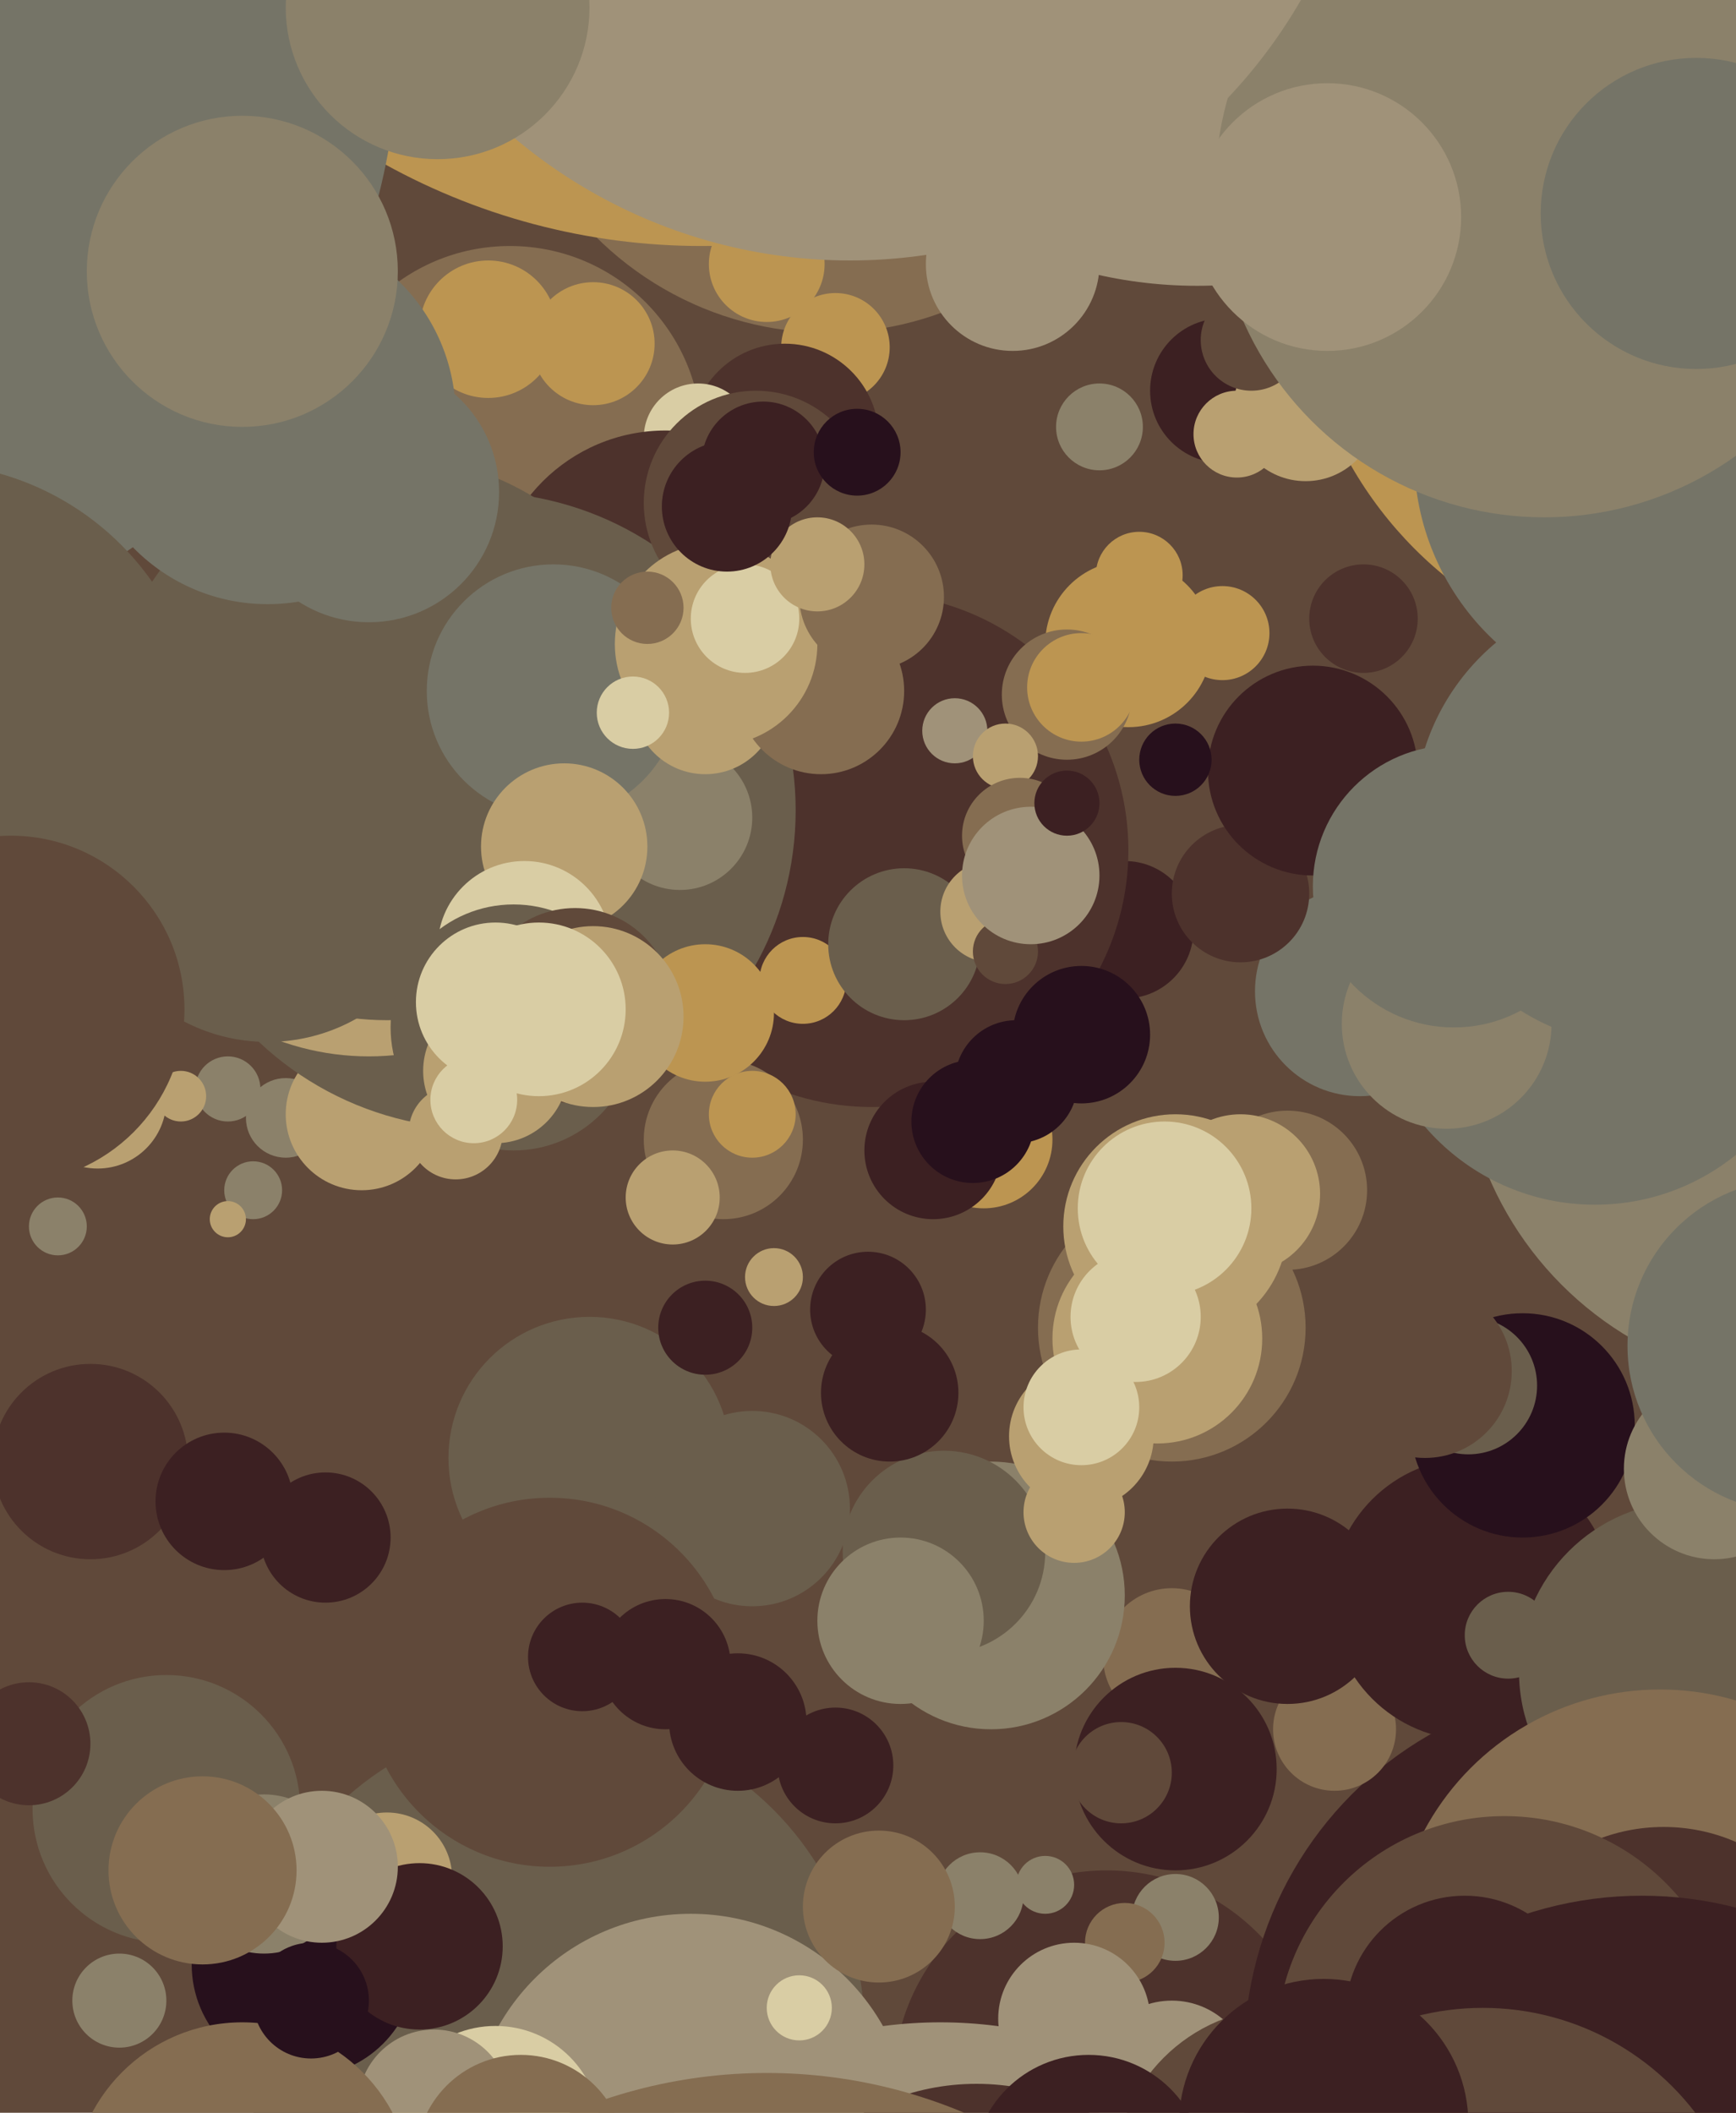 <svg xmlns="http://www.w3.org/2000/svg" width="480px" height="584px">
  <rect width="480" height="584" fill="rgb(96,73,58)"/>
  <circle cx="311" cy="257" r="19" fill="rgb(60,32,34)"/>
  <circle cx="376" cy="274" r="29" fill="rgb(117,116,103)"/>
  <circle cx="312" cy="178" r="23" fill="rgb(188,149,81)"/>
  <circle cx="241" cy="235" r="71" fill="rgb(77,50,44)"/>
  <circle cx="229" cy="1" r="91" fill="rgb(133,109,81)"/>
  <circle cx="469" cy="74" r="110" fill="rgb(188,149,81)"/>
  <circle cx="231" cy="96" r="15" fill="rgb(188,149,81)"/>
  <circle cx="163" cy="403" r="39" fill="rgb(106,94,76)"/>
  <circle cx="343" cy="247" r="19" fill="rgb(77,50,44)"/>
  <circle cx="222" cy="271" r="12" fill="rgb(188,149,81)"/>
  <circle cx="153" cy="561" r="86" fill="rgb(106,94,76)"/>
  <circle cx="191" cy="590" r="61" fill="rgb(160,146,121)"/>
  <circle cx="461" cy="126" r="70" fill="rgb(117,116,103)"/>
  <circle cx="306" cy="576" r="59" fill="rgb(77,50,44)"/>
  <circle cx="324" cy="458" r="19" fill="rgb(133,109,81)"/>
  <circle cx="499" cy="288" r="95" fill="rgb(139,129,106)"/>
  <circle cx="446" cy="568" r="102" fill="rgb(60,32,34)"/>
  <circle cx="250" cy="261" r="21" fill="rgb(106,94,76)"/>
  <circle cx="299" cy="286" r="19" fill="rgb(39,16,28)"/>
  <circle cx="325" cy="530" r="12" fill="rgb(139,129,106)"/>
  <circle cx="107" cy="519" r="18" fill="rgb(185,160,113)"/>
  <circle cx="141" cy="121" r="53" fill="rgb(133,109,81)"/>
  <circle cx="79" cy="309" r="11" fill="rgb(139,129,106)"/>
  <circle cx="274" cy="441" r="37" fill="rgb(139,129,106)"/>
  <circle cx="231" cy="488" r="16" fill="rgb(60,32,34)"/>
  <circle cx="369" cy="478" r="17" fill="rgb(133,109,81)"/>
  <circle cx="271" cy="524" r="12" fill="rgb(139,129,106)"/>
  <circle cx="208" cy="417" r="27" fill="rgb(106,94,76)"/>
  <circle cx="261" cy="429" r="28" fill="rgb(106,94,76)"/>
  <circle cx="217" cy="121" r="26" fill="rgb(77,50,44)"/>
  <circle cx="193" cy="121" r="15" fill="rgb(217,205,164)"/>
  <circle cx="184" cy="167" r="48" fill="rgb(77,50,44)"/>
  <circle cx="311" cy="537" r="11" fill="rgb(133,109,81)"/>
  <circle cx="137" cy="589" r="29" fill="rgb(217,205,164)"/>
  <circle cx="243" cy="527" r="21" fill="rgb(133,109,81)"/>
  <circle cx="246" cy="385" r="19" fill="rgb(60,32,34)"/>
  <circle cx="100" cy="308" r="21" fill="rgb(185,160,113)"/>
  <circle cx="84" cy="543" r="31" fill="rgb(39,16,28)"/>
  <circle cx="132" cy="224" r="88" fill="rgb(106,94,76)"/>
  <circle cx="249" cy="448" r="23" fill="rgb(139,129,106)"/>
  <circle cx="116" cy="538" r="23" fill="rgb(60,32,34)"/>
  <circle cx="363" cy="213" r="29" fill="rgb(60,32,34)"/>
  <circle cx="325" cy="210" r="10" fill="rgb(39,16,28)"/>
  <circle cx="324" cy="367" r="37" fill="rgb(133,109,81)"/>
  <circle cx="441" cy="271" r="62" fill="rgb(117,116,103)"/>
  <circle cx="195" cy="367" r="13" fill="rgb(60,32,34)"/>
  <circle cx="400" cy="283" r="29" fill="rgb(139,129,106)"/>
  <circle cx="331" cy="-46" r="125" fill="rgb(160,146,121)"/>
  <circle cx="407" cy="442" r="39" fill="rgb(60,32,34)"/>
  <circle cx="102" cy="219" r="73" fill="rgb(185,160,113)"/>
  <circle cx="194" cy="-113" r="181" fill="rgb(188,149,81)"/>
  <circle cx="107" cy="204" r="78" fill="rgb(106,94,76)"/>
  <circle cx="188" cy="226" r="20" fill="rgb(139,129,106)"/>
  <circle cx="272" cy="315" r="19" fill="rgb(188,149,81)"/>
  <circle cx="214" cy="353" r="8" fill="rgb(185,160,113)"/>
  <circle cx="120" cy="582" r="21" fill="rgb(160,146,121)"/>
  <circle cx="153" cy="191" r="35" fill="rgb(117,116,103)"/>
  <circle cx="281" cy="299" r="17" fill="rgb(39,16,28)"/>
  <circle cx="356" cy="329" r="22" fill="rgb(133,109,81)"/>
  <circle cx="402" cy="245" r="39" fill="rgb(117,116,103)"/>
  <circle cx="156" cy="234" r="23" fill="rgb(185,160,113)"/>
  <circle cx="212" cy="73" r="16" fill="rgb(188,149,81)"/>
  <circle cx="467" cy="462" r="47" fill="rgb(106,94,76)"/>
  <circle cx="459" cy="541" r="74" fill="rgb(133,109,81)"/>
  <circle cx="324" cy="575" r="22" fill="rgb(160,146,121)"/>
  <circle cx="145" cy="262" r="24" fill="rgb(217,205,164)"/>
  <circle cx="195" cy="194" r="20" fill="rgb(185,160,113)"/>
  <circle cx="142" cy="284" r="34" fill="rgb(106,94,76)"/>
  <circle cx="227" cy="191" r="23" fill="rgb(133,109,81)"/>
  <circle cx="258" cy="318" r="19" fill="rgb(60,32,34)"/>
  <circle cx="421" cy="394" r="31" fill="rgb(39,16,28)"/>
  <circle cx="338" cy="108" r="20" fill="rgb(60,32,34)"/>
  <circle cx="159" cy="278" r="27" fill="rgb(96,73,58)"/>
  <circle cx="74" cy="238" r="50" fill="rgb(106,94,76)"/>
  <circle cx="377" cy="171" r="15" fill="rgb(77,50,44)"/>
  <circle cx="274" cy="252" r="14" fill="rgb(185,160,113)"/>
  <circle cx="-59" cy="12" r="169" fill="rgb(117,116,103)"/>
  <circle cx="474" cy="406" r="25" fill="rgb(139,129,106)"/>
  <circle cx="361" cy="113" r="20" fill="rgb(185,160,113)"/>
  <circle cx="209" cy="139" r="31" fill="rgb(96,73,58)"/>
  <circle cx="198" cy="178" r="28" fill="rgb(185,160,113)"/>
  <circle cx="137" cy="296" r="20" fill="rgb(185,160,113)"/>
  <circle cx="25" cy="404" r="27" fill="rgb(77,50,44)"/>
  <circle cx="260" cy="680" r="121" fill="rgb(160,146,121)"/>
  <circle cx="325" cy="489" r="28" fill="rgb(60,32,34)"/>
  <circle cx="297" cy="558" r="21" fill="rgb(160,146,121)"/>
  <circle cx="346" cy="94" r="14" fill="rgb(96,73,58)"/>
  <circle cx="295" cy="192" r="18" fill="rgb(133,109,81)"/>
  <circle cx="102" cy="136" r="36" fill="rgb(117,116,103)"/>
  <circle cx="320" cy="370" r="29" fill="rgb(185,160,113)"/>
  <circle cx="325" cy="339" r="31" fill="rgb(185,160,113)"/>
  <circle cx="460" cy="555" r="50" fill="rgb(77,50,44)"/>
  <circle cx="70" cy="329" r="8" fill="rgb(139,129,106)"/>
  <circle cx="343" cy="330" r="22" fill="rgb(185,160,113)"/>
  <circle cx="200" cy="315" r="22" fill="rgb(133,109,81)"/>
  <circle cx="208" cy="308" r="12" fill="rgb(188,149,81)"/>
  <circle cx="264" cy="202" r="9" fill="rgb(160,146,121)"/>
  <circle cx="46" cy="500" r="37" fill="rgb(106,94,76)"/>
  <circle cx="8" cy="482" r="17" fill="rgb(77,50,44)"/>
  <circle cx="186" cy="331" r="13" fill="rgb(185,160,113)"/>
  <circle cx="73" cy="518" r="22" fill="rgb(139,129,106)"/>
  <circle cx="89" cy="516" r="21" fill="rgb(160,146,121)"/>
  <circle cx="270" cy="641" r="65" fill="rgb(77,50,44)"/>
  <circle cx="314" cy="364" r="18" fill="rgb(217,205,164)"/>
  <circle cx="67" cy="606" r="47" fill="rgb(133,109,81)"/>
  <circle cx="195" cy="280" r="19" fill="rgb(188,149,81)"/>
  <circle cx="63" cy="301" r="9" fill="rgb(139,129,106)"/>
  <circle cx="427" cy="52" r="91" fill="rgb(139,129,106)"/>
  <circle cx="137" cy="277" r="22" fill="rgb(217,205,164)"/>
  <circle cx="62" cy="415" r="19" fill="rgb(60,32,34)"/>
  <circle cx="179" cy="168" r="10" fill="rgb(133,109,81)"/>
  <circle cx="416" cy="565" r="63" fill="rgb(96,73,58)"/>
  <circle cx="211" cy="128" r="17" fill="rgb(60,32,34)"/>
  <circle cx="454" cy="628" r="104" fill="rgb(60,32,34)"/>
  <circle cx="175" cy="197" r="10" fill="rgb(217,205,164)"/>
  <circle cx="235" cy="-72" r="144" fill="rgb(160,146,121)"/>
  <circle cx="164" cy="281" r="25" fill="rgb(185,160,113)"/>
  <circle cx="405" cy="557" r="33" fill="rgb(60,32,34)"/>
  <circle cx="367" cy="60" r="37" fill="rgb(160,146,121)"/>
  <circle cx="121" cy="2" r="42" fill="rgb(139,129,106)"/>
  <circle cx="63" cy="337" r="5" fill="rgb(185,160,113)"/>
  <circle cx="152" cy="465" r="51" fill="rgb(96,73,58)"/>
  <circle cx="269" cy="310" r="17" fill="rgb(39,16,28)"/>
  <circle cx="135" cy="91" r="19" fill="rgb(188,149,81)"/>
  <circle cx="206" cy="171" r="15" fill="rgb(217,205,164)"/>
  <circle cx="50" cy="303" r="7" fill="rgb(185,160,113)"/>
  <circle cx="240" cy="362" r="16" fill="rgb(60,32,34)"/>
  <circle cx="33" cy="553" r="13" fill="rgb(139,129,106)"/>
  <circle cx="184" cy="460" r="18" fill="rgb(60,32,34)"/>
  <circle cx="144" cy="597" r="29" fill="rgb(133,109,81)"/>
  <circle cx="-21" cy="205" r="77" fill="rgb(106,94,76)"/>
  <circle cx="27" cy="304" r="19" fill="rgb(185,160,113)"/>
  <circle cx="56" cy="517" r="26" fill="rgb(133,109,81)"/>
  <circle cx="161" cy="458" r="15" fill="rgb(60,32,34)"/>
  <circle cx="410" cy="629" r="74" fill="rgb(96,73,58)"/>
  <circle cx="278" cy="263" r="9" fill="rgb(96,73,58)"/>
  <circle cx="299" cy="190" r="15" fill="rgb(188,149,81)"/>
  <circle cx="241" cy="165" r="20" fill="rgb(133,109,81)"/>
  <circle cx="278" cy="209" r="9" fill="rgb(185,160,113)"/>
  <circle cx="355" cy="602" r="47" fill="rgb(96,73,58)"/>
  <circle cx="126" cy="313" r="13" fill="rgb(185,160,113)"/>
  <circle cx="226" cy="156" r="13" fill="rgb(185,160,113)"/>
  <circle cx="164" cy="95" r="17" fill="rgb(188,149,81)"/>
  <circle cx="74" cy="115" r="52" fill="rgb(117,116,103)"/>
  <circle cx="417" cy="452" r="12" fill="rgb(106,94,76)"/>
  <circle cx="282" cy="231" r="16" fill="rgb(133,109,81)"/>
  <circle cx="496" cy="372" r="46" fill="rgb(117,116,103)"/>
  <circle cx="204" cy="476" r="19" fill="rgb(60,32,34)"/>
  <circle cx="322" cy="334" r="24" fill="rgb(217,205,164)"/>
  <circle cx="338" cy="175" r="13" fill="rgb(188,149,81)"/>
  <circle cx="297" cy="418" r="14" fill="rgb(185,160,113)"/>
  <circle cx="86" cy="553" r="16" fill="rgb(39,16,28)"/>
  <circle cx="212" cy="714" r="141" fill="rgb(133,109,81)"/>
  <circle cx="301" cy="600" r="32" fill="rgb(60,32,34)"/>
  <circle cx="285" cy="242" r="19" fill="rgb(160,146,121)"/>
  <circle cx="406" cy="383" r="19" fill="rgb(106,94,76)"/>
  <circle cx="356" cy="444" r="27" fill="rgb(60,32,34)"/>
  <circle cx="295" cy="222" r="9" fill="rgb(60,32,34)"/>
  <circle cx="304" cy="118" r="12" fill="rgb(139,129,106)"/>
  <circle cx="394" cy="379" r="24" fill="rgb(96,73,58)"/>
  <circle cx="90" cy="425" r="18" fill="rgb(60,32,34)"/>
  <circle cx="16" cy="339" r="8" fill="rgb(139,129,106)"/>
  <circle cx="131" cy="304" r="12" fill="rgb(217,205,164)"/>
  <circle cx="289" cy="521" r="8" fill="rgb(139,129,106)"/>
  <circle cx="299" cy="397" r="20" fill="rgb(185,160,113)"/>
  <circle cx="221" cy="555" r="9" fill="rgb(217,205,164)"/>
  <circle cx="299" cy="389" r="16" fill="rgb(217,205,164)"/>
  <circle cx="310" cy="490" r="14" fill="rgb(96,73,58)"/>
  <circle cx="469" cy="59" r="43" fill="rgb(117,116,103)"/>
  <circle cx="201" cy="140" r="18" fill="rgb(60,32,34)"/>
  <circle cx="366" cy="587" r="40" fill="rgb(60,32,34)"/>
  <circle cx="342" cy="120" r="12" fill="rgb(185,160,113)"/>
  <circle cx="3" cy="279" r="48" fill="rgb(96,73,58)"/>
  <circle cx="237" cy="125" r="12" fill="rgb(39,16,28)"/>
  <circle cx="280" cy="73" r="24" fill="rgb(160,146,121)"/>
  <circle cx="454" cy="226" r="63" fill="rgb(117,116,103)"/>
  <circle cx="315" cy="159" r="12" fill="rgb(188,149,81)"/>
  <circle cx="149" cy="279" r="24" fill="rgb(217,205,164)"/>
  <circle cx="67" cy="75" r="43" fill="rgb(139,129,106)"/>
</svg>
